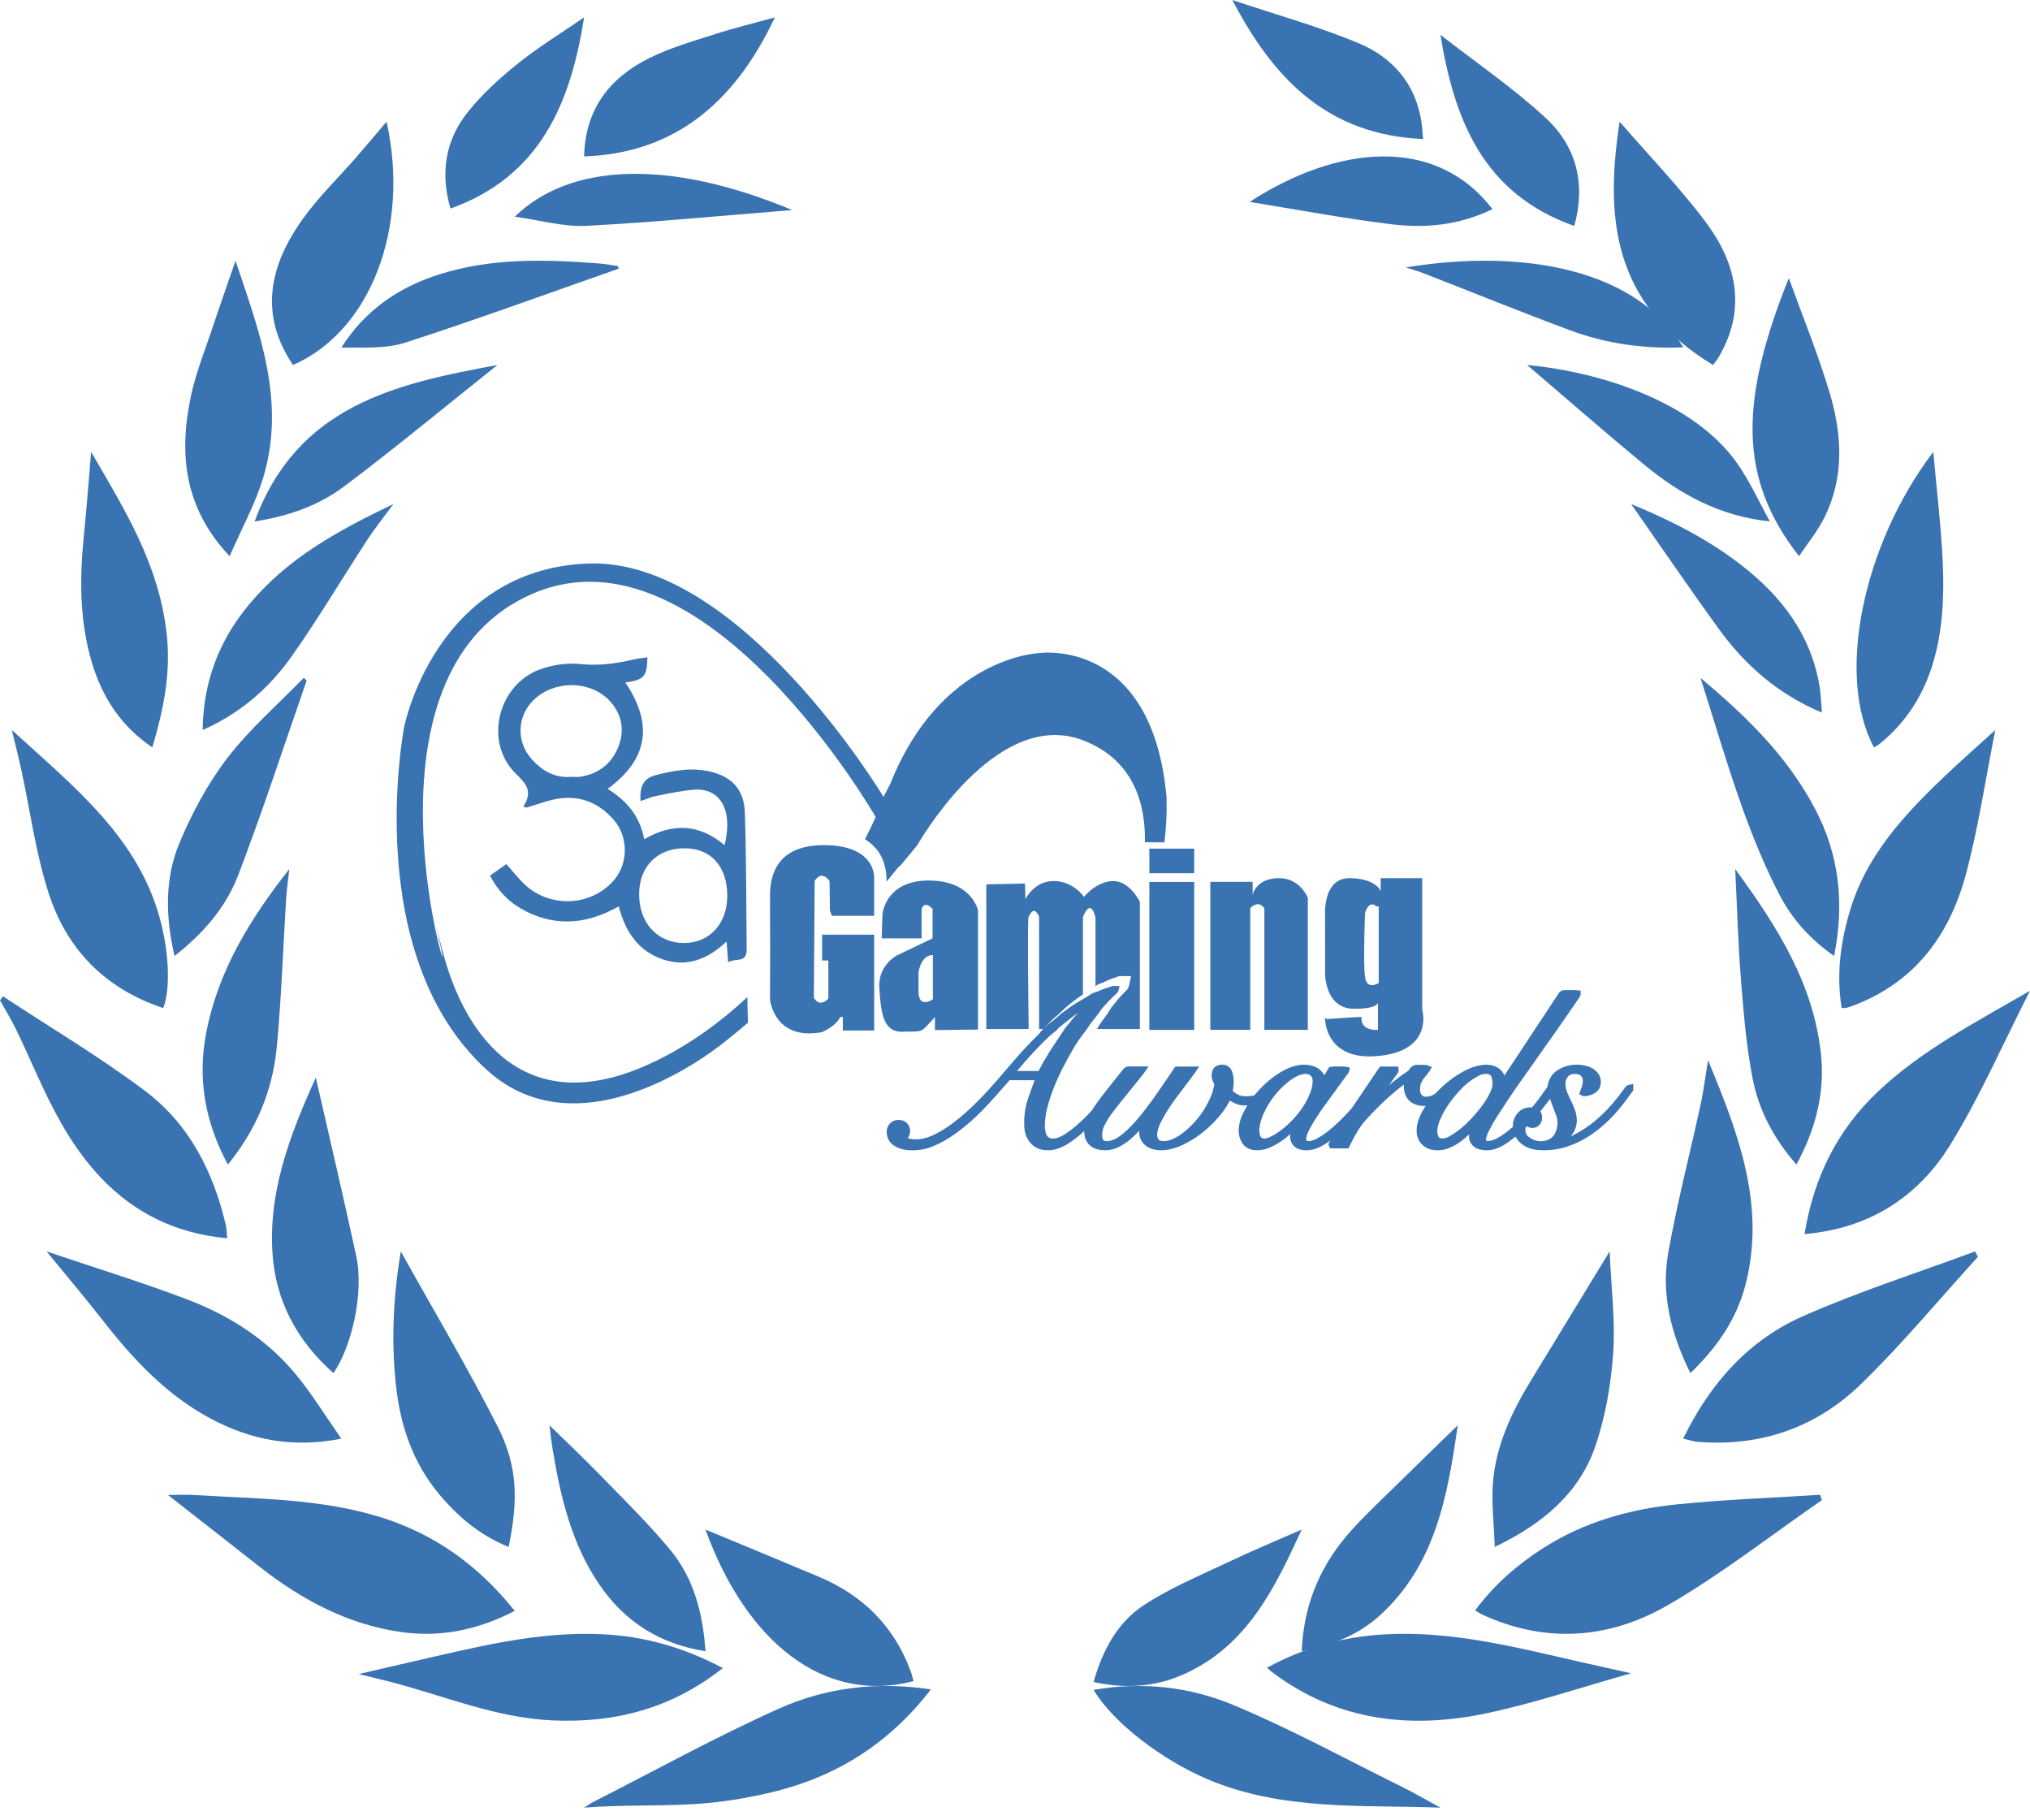<?xml version="1.0" encoding="UTF-8"?>
<svg xmlns="http://www.w3.org/2000/svg" width="87" height="78" viewBox="0 0 87 78" fill="none">
  <path fill-rule="evenodd" clip-rule="evenodd" d="M22.061 69.026C20.474 69.848 18.875 70.169 17.203 69.935C14.944 69.62 12.934 68.566 11.07 67.093C9.805 66.094 8.534 65.106 7.198 64.059C7.621 64.059 7.996 64.039 8.369 64.063C11.05 64.231 13.749 64.204 16.371 65.031C18.57 65.725 20.454 67.018 22.061 69.026Z" fill="#3A73B1"></path>
  <path fill-rule="evenodd" clip-rule="evenodd" d="M14.629 61.647C12.518 62.062 10.723 61.694 9.017 60.781C7.136 59.774 5.706 58.247 4.4 56.572C3.65 55.61 2.86 54.681 1.996 53.624C4.061 54.323 6.063 54.936 8.019 55.679C9.814 56.361 11.438 57.384 12.688 58.903C13.369 59.731 13.936 60.658 14.629 61.647Z" fill="#3A73B1"></path>
  <path fill-rule="evenodd" clip-rule="evenodd" d="M4.393 50.537C3.71 49.833 3.122 49.01 2.605 48.098C1.881 46.822 1.337 45.45 0.697 44.128C0.487 43.696 0.233 43.283 -1.52588e-05 42.862C0.043 42.806 0.086 42.749 0.129 42.693C2.165 44.035 4.275 45.285 6.217 46.746C8.115 48.173 9.144 50.216 9.676 52.486C9.715 52.653 9.714 52.83 9.737 53.061C7.459 52.849 5.741 51.926 4.393 50.537Z" fill="#3A73B1"></path>
  <path fill-rule="evenodd" clip-rule="evenodd" d="M30.978 71.477C28.777 73.215 26.345 73.843 23.659 73.718C21.265 73.608 19.075 72.682 16.802 72.086C16.387 71.977 15.97 71.88 15.372 71.733C16.233 71.534 16.941 71.368 17.649 71.207C20.347 70.594 23.031 69.888 25.835 70.028C27.627 70.117 29.307 70.59 30.978 71.477Z" fill="#3A73B1"></path>
  <path fill-rule="evenodd" clip-rule="evenodd" d="M6.994 43.197C4.439 42.343 2.834 40.617 2.072 38.235C1.532 36.546 1.298 34.764 0.921 33.025C0.803 32.479 0.665 31.938 0.509 31.281C3.128 33.682 5.889 35.837 6.85 39.352C7.242 40.788 7.318 42.375 6.994 43.197Z" fill="#3A73B1"></path>
  <path fill-rule="evenodd" clip-rule="evenodd" d="M3.905 19.364C5.339 21.833 6.846 24.211 7.154 27.267C7.318 28.9 7.001 30.43 6.528 32.026C5.225 31.146 4.393 29.931 3.929 28.359C3.397 26.556 3.411 24.713 3.604 22.85C3.721 21.723 3.8 20.59 3.905 19.364Z" fill="#3A73B1"></path>
  <path fill-rule="evenodd" clip-rule="evenodd" d="M39.896 72.391C38.083 74.74 35.818 76.131 33.136 76.783C32.011 77.056 30.851 77.242 29.699 77.309C28.162 77.397 26.617 77.331 25.033 77.458C25.173 77.371 25.308 77.273 25.453 77.199C28.086 75.861 30.679 74.428 33.366 73.221C35.385 72.314 37.565 72.042 39.896 72.391Z" fill="#3A73B1"></path>
  <path fill-rule="evenodd" clip-rule="evenodd" d="M14.291 58.838C12.719 57.447 11.833 55.753 11.684 53.785C11.481 51.111 12.412 48.647 13.535 46.177C14.126 48.772 14.725 51.302 15.271 53.841C15.594 55.342 15.106 57.653 14.291 58.838Z" fill="#3A73B1"></path>
  <path fill-rule="evenodd" clip-rule="evenodd" d="M21.797 66.286C20.561 65.785 19.611 64.979 18.81 64.014C17.692 62.668 17.163 61.094 16.976 59.415C16.763 57.498 16.846 55.587 17.178 53.624C18.596 56.169 20.052 58.615 21.334 61.14C22.195 62.838 22.211 64.312 21.797 66.286Z" fill="#3A73B1"></path>
  <path fill-rule="evenodd" clip-rule="evenodd" d="M9.841 23.833C7.881 21.756 7.659 19.438 8.184 16.966C8.392 15.985 8.773 15.046 9.09 14.093C9.412 13.125 9.752 12.164 10.094 11.172C11.099 14.18 12.274 17.183 11.278 20.476C10.937 21.601 10.358 22.644 9.841 23.833Z" fill="#3A73B1"></path>
  <path fill-rule="evenodd" clip-rule="evenodd" d="M12.399 37.239C12.353 37.664 12.29 38.088 12.263 38.515C12.129 40.64 12.063 42.772 11.859 44.89C11.68 46.75 10.972 48.419 9.766 49.901C8.803 48.118 8.465 46.283 8.823 44.338C9.325 41.615 10.726 39.364 12.399 37.239Z" fill="#3A73B1"></path>
  <path fill-rule="evenodd" clip-rule="evenodd" d="M30.235 70.755C28.296 70.449 26.795 69.519 25.686 67.898C24.514 66.184 24.03 64.192 23.692 62.147C23.627 61.756 23.585 61.36 23.547 61.072C24.26 61.771 25.03 62.495 25.768 63.255C26.773 64.291 27.808 65.303 28.73 66.419C29.709 67.603 30.121 69.072 30.235 70.755Z" fill="#3A73B1"></path>
  <path fill-rule="evenodd" clip-rule="evenodd" d="M12.556 15.64C11.089 13.464 11.545 11.366 12.993 9.358C13.658 8.434 14.511 7.607 15.272 6.733C15.708 6.233 16.131 5.726 16.568 5.213C17.579 9.766 15.879 14.191 12.556 15.64Z" fill="#3A73B1"></path>
  <path fill-rule="evenodd" clip-rule="evenodd" d="M7.479 40.963C7.091 39.286 7.057 37.654 7.681 36.148C8.219 34.85 8.905 33.573 9.744 32.48C10.709 31.225 11.914 30.182 13.014 29.047C13.057 29.084 13.1 29.122 13.143 29.16C12.174 31.94 11.262 34.745 10.213 37.49C9.677 38.894 8.7 40.01 7.479 40.963Z" fill="#3A73B1"></path>
  <path fill-rule="evenodd" clip-rule="evenodd" d="M39.153 72.037C35.308 73.037 31.977 70.352 30.235 65.541C31.808 66.195 33.457 66.874 35.1 67.567C36.956 68.35 38.302 69.657 39.022 71.592C39.076 71.736 39.109 71.888 39.153 72.037Z" fill="#3A73B1"></path>
  <path fill-rule="evenodd" clip-rule="evenodd" d="M8.684 31.281C8.713 29.162 9.416 27.412 10.675 25.901C12.327 23.917 14.473 22.741 16.858 21.599C16.416 22.202 16.056 22.648 15.742 23.13C14.66 24.788 13.645 26.5 12.508 28.113C11.528 29.503 10.272 30.58 8.684 31.281Z" fill="#3A73B1"></path>
  <path fill-rule="evenodd" clip-rule="evenodd" d="M25.033 0.745C24.46 4.387 23.176 7.551 19.306 8.937C18.869 7.439 19.076 6.037 20.022 4.838C20.643 4.051 21.406 3.356 22.19 2.727C23.094 2.002 24.09 1.394 25.033 0.745Z" fill="#3A73B1"></path>
  <path fill-rule="evenodd" clip-rule="evenodd" d="M10.913 22.344C12.728 17.406 16.895 16.447 21.317 15.641C19.065 17.434 16.95 19.189 14.757 20.837C13.677 21.649 12.396 22.114 10.913 22.344Z" fill="#3A73B1"></path>
  <path fill-rule="evenodd" clip-rule="evenodd" d="M26.52 11.511C23.475 12.577 20.446 13.685 17.375 14.68C16.532 14.953 15.565 14.886 14.629 14.894C15.629 13.322 17.042 12.319 18.835 11.754C21.093 11.041 23.403 11.112 25.725 11.294C25.977 11.314 26.226 11.365 26.477 11.401C26.491 11.438 26.505 11.475 26.52 11.511Z" fill="#3A73B1"></path>
  <path fill-rule="evenodd" clip-rule="evenodd" d="M25.033 6.703C25.082 4.662 26.137 3.331 27.827 2.49C28.705 2.053 29.666 1.777 30.604 1.475C31.471 1.196 32.359 0.98 33.208 0.745C31.423 4.545 28.774 6.572 25.033 6.703Z" fill="#3A73B1"></path>
  <path fill-rule="evenodd" clip-rule="evenodd" d="M33.951 9C30.907 9.243 28.018 9.527 25.122 9.677C24.146 9.727 23.15 9.435 22.061 9.285C24.389 7.019 28.582 6.764 33.951 9Z" fill="#3A73B1"></path>
  <path fill-rule="evenodd" clip-rule="evenodd" d="M72.136 61.643C73.295 59.268 74.942 57.426 77.268 56.399C79.668 55.339 82.182 54.538 84.646 53.624C84.687 53.7 84.728 53.776 84.769 53.852C83.102 55.683 81.519 57.6 79.744 59.32C77.962 61.046 75.739 61.907 73.209 61.809C73.028 61.803 72.846 61.796 72.668 61.771C72.513 61.748 72.362 61.698 72.136 61.643Z" fill="#3A73B1"></path>
  <path fill-rule="evenodd" clip-rule="evenodd" d="M78.081 64.28C75.887 65.794 73.761 67.463 71.479 68.78C68.939 70.247 66.221 70.428 63.513 69.18C63.432 69.142 63.357 69.088 63.218 69.006C64.06 67.878 65.041 67.039 66.123 66.345C67.899 65.205 69.846 64.671 71.849 64.464C73.895 64.253 75.952 64.183 78.004 64.051C78.029 64.128 78.055 64.204 78.081 64.28Z" fill="#3A73B1"></path>
  <path fill-rule="evenodd" clip-rule="evenodd" d="M77.339 52.88C77.731 50.442 78.748 48.415 80.48 46.776C82.362 44.996 84.645 43.822 87 42.453C85.832 44.743 84.867 46.963 83.615 49.005C82.231 51.263 80.149 52.64 77.339 52.88Z" fill="#3A73B1"></path>
  <path fill-rule="evenodd" clip-rule="evenodd" d="M69.907 71.699C67.784 72.296 65.802 72.965 63.77 73.401C60.479 74.107 57.325 73.762 54.528 71.658C54.458 71.605 54.394 71.543 54.301 71.462C55.895 70.59 57.572 70.132 59.347 70.032C62.21 69.872 64.954 70.58 67.709 71.21C68.41 71.37 69.112 71.522 69.907 71.699Z" fill="#3A73B1"></path>
  <path fill-rule="evenodd" clip-rule="evenodd" d="M85.513 31.281C85.09 33.402 84.789 35.47 84.249 37.476C83.555 40.051 82.081 42.091 79.41 43.096C79.324 43.128 79.236 43.158 79.147 43.182C79.103 43.194 79.054 43.189 78.93 43.197C78.688 41.738 78.885 40.317 79.316 38.918C80.006 36.682 81.534 34.997 83.19 33.407C83.931 32.695 84.707 32.016 85.513 31.281Z" fill="#3A73B1"></path>
  <path fill-rule="evenodd" clip-rule="evenodd" d="M82.855 19.364C82.994 20.926 83.18 22.466 83.257 24.013C83.411 27.108 82.927 29.936 80.569 31.866C80.49 31.93 80.398 31.974 80.314 32.026C78.678 28.989 79.82 23.358 82.855 19.364Z" fill="#3A73B1"></path>
  <path fill-rule="evenodd" clip-rule="evenodd" d="M61.732 77.457C58.37 77.331 54.967 77.603 51.753 76.241C49.824 75.422 47.711 73.831 46.869 72.411C48.944 72.052 50.974 72.274 52.853 73.057C55.322 74.086 57.688 75.381 60.094 76.571C60.65 76.846 61.187 77.161 61.732 77.457Z" fill="#3A73B1"></path>
  <path fill-rule="evenodd" clip-rule="evenodd" d="M73.201 45.432C74.542 48.645 75.68 51.714 74.799 55.08C74.42 56.527 73.593 57.736 72.445 58.838C71.619 57.168 71.179 55.458 71.497 53.676C71.877 51.545 72.424 49.44 72.885 47.321C73.008 46.755 73.078 46.178 73.201 45.432Z" fill="#3A73B1"></path>
  <path fill-rule="evenodd" clip-rule="evenodd" d="M68.984 53.624C69.05 55.171 69.234 56.59 69.135 57.992C69.04 59.343 68.804 60.72 68.358 62.007C67.695 63.915 66.209 65.259 64.061 66.286C64.026 65.299 63.918 64.427 63.981 63.565C64.099 61.962 64.779 60.514 65.627 59.127C66.71 57.358 67.788 55.586 68.984 53.624Z" fill="#3A73B1"></path>
  <path fill-rule="evenodd" clip-rule="evenodd" d="M76.664 11.916C77.251 13.545 77.914 15.16 78.412 16.827C78.947 18.621 79.055 20.46 78.174 22.204C77.886 22.773 77.474 23.276 77.102 23.833C74.42 20.414 74.619 17.03 76.664 11.916Z" fill="#3A73B1"></path>
  <path fill-rule="evenodd" clip-rule="evenodd" d="M74.366 37.239C76.151 39.682 77.711 42.124 78.039 45.147C78.219 46.814 77.82 48.368 76.991 49.901C76.034 48.811 75.386 47.599 75.119 46.248C74.843 44.854 74.728 43.423 74.614 42.003C74.49 40.453 74.448 38.896 74.366 37.239Z" fill="#3A73B1"></path>
  <path fill-rule="evenodd" clip-rule="evenodd" d="M55.787 70.754C55.879 68.616 56.674 66.929 57.981 65.504C58.653 64.772 59.379 64.098 60.085 63.403C60.894 62.608 61.709 61.819 62.475 61.072C62.049 64.03 61.535 67.084 59.087 69.264C58.151 70.097 57.043 70.508 55.787 70.754Z" fill="#3A73B1"></path>
  <path fill-rule="evenodd" clip-rule="evenodd" d="M69.413 5.213C70.682 6.681 72.001 8.045 73.106 9.522C74.463 11.335 74.844 13.292 73.652 15.312C73.587 15.422 73.499 15.524 73.415 15.64C69.049 12.985 68.796 9.244 69.413 5.213Z" fill="#3A73B1"></path>
  <path fill-rule="evenodd" clip-rule="evenodd" d="M72.879 29.047C74.779 30.644 76.582 32.361 77.792 34.666C78.82 36.624 79.059 38.696 78.605 40.963C77.588 40.262 76.796 39.374 76.25 38.316C75.619 37.094 75.092 35.8 74.628 34.494C73.992 32.7 73.458 30.865 72.879 29.047Z" fill="#3A73B1"></path>
  <path fill-rule="evenodd" clip-rule="evenodd" d="M55.787 65.541C54.628 68.073 53.427 70.551 50.711 71.752C49.501 72.287 48.236 72.371 46.869 72.075C47.245 70.725 47.881 69.544 48.981 68.809C50.112 68.053 51.396 67.528 52.63 66.94C53.645 66.456 54.686 66.026 55.787 65.541Z" fill="#3A73B1"></path>
  <path fill-rule="evenodd" clip-rule="evenodd" d="M78.082 30.536C76.193 29.741 74.793 28.504 73.673 26.962C72.395 25.203 71.172 23.405 69.907 21.599C71.564 22.28 73.155 23.082 74.58 24.177C76.356 25.541 77.637 27.22 77.989 29.469C78.04 29.795 78.048 30.129 78.082 30.536Z" fill="#3A73B1"></path>
  <path fill-rule="evenodd" clip-rule="evenodd" d="M67.469 9.682C63.592 8.31 62.338 5.197 61.732 1.49C63.291 2.705 64.858 3.775 66.237 5.047C67.561 6.268 67.974 7.877 67.469 9.682Z" fill="#3A73B1"></path>
  <path fill-rule="evenodd" clip-rule="evenodd" d="M75.852 22.343C73.699 22.12 71.986 21.172 70.44 19.891C68.734 18.478 67.063 17.019 65.448 15.64C68.694 15.947 72.638 17.259 74.462 19.869C75 20.639 75.393 21.515 75.852 22.343Z" fill="#3A73B1"></path>
  <path fill-rule="evenodd" clip-rule="evenodd" d="M72.137 14.883C70.438 14.954 68.825 14.724 67.288 14.152C65.175 13.367 63.09 12.519 60.991 11.702C60.76 11.612 60.518 11.548 60.246 11.46C65.359 10.62 70.159 11.569 72.137 14.883Z" fill="#3A73B1"></path>
  <path fill-rule="evenodd" clip-rule="evenodd" d="M60.989 5.958C56.904 5.78 54.581 3.391 52.815 0C54.71 0.638 56.532 1.139 58.257 1.865C59.689 2.469 60.669 3.599 60.917 5.212C60.952 5.437 60.962 5.666 60.989 5.958Z" fill="#3A73B1"></path>
  <path fill-rule="evenodd" clip-rule="evenodd" d="M63.961 8.964C62.507 9.664 61.068 9.787 59.632 9.61C57.573 9.357 55.523 8.969 53.557 8.652C57.305 6.216 61.537 5.787 63.961 8.964Z" fill="#3A73B1"></path>
  <path fill-rule="evenodd" clip-rule="evenodd" d="M32.031 42.726C30.911 43.766 29.621 44.72 28.16 45.437C21.928 48.497 19.669 43.411 19 40.869C18.33 38.326 19 40.869 18.958 40.998C18.916 41.127 15.486 28.586 22.848 25.431C30.209 22.275 37.529 35.008 37.529 35.008C37.529 35.008 37.376 35.367 37.071 35.96C37.622 36.305 38.01 36.87 37.993 37.782C38.173 37.565 38.353 37.345 38.533 37.119C38.538 37.126 38.543 37.132 38.548 37.139C38.858 36.769 39.133 36.436 39.302 36.23C39.772 35.431 42.914 30.373 46.423 31.724C48.682 32.593 49.099 34.6 49.066 36.089L49.902 36.095C49.979 35.513 50.014 34.867 49.994 34.146C49.367 27.293 44.557 27.983 44.557 27.983C44.557 27.983 40.332 28.112 38.157 33.586L37.864 34.146C37.864 34.146 31.715 23.889 25.19 24.147C18.665 24.406 17.326 31.129 17.326 31.129C17.326 31.129 15.415 40.848 20.84 45.825C25.057 49.694 31.088 44.618 31.088 44.618C31.088 44.618 31.449 44.341 32.056 43.823C32.043 43.491 32.035 43.126 32.031 42.726Z" fill="#3A73B1"></path>
  <path fill-rule="evenodd" clip-rule="evenodd" d="M35.568 39.016L35.652 39.244H37.465L37.466 37.597L37.464 37.548L37.453 37.455L37.439 37.383C37.436 37.37 37.433 37.357 37.43 37.343L37.406 37.26L37.373 37.172L37.33 37.08C37.123 36.677 36.602 36.214 35.305 36.214L35.22 36.215L35.048 36.221C34.018 36.283 32.985 36.751 33 38.419L33.007 40.777L33.001 42.834L33.013 42.91L33.034 43.007L33.056 43.087L33.084 43.176L33.12 43.273L33.165 43.376C33.398 43.865 33.948 44.468 35.233 44.227C35.602 44.054 35.798 43.875 35.901 43.749L35.947 43.686L35.978 43.635L35.996 43.599L36.005 43.578H36.122V44.157H37.465V40.051H35.233V41.157H35.501V42.789L35.466 42.825L35.425 42.861C35.306 42.958 35.072 43.079 34.88 42.754L34.914 37.752L34.937 37.714L34.966 37.676C34.971 37.669 34.977 37.661 34.984 37.654L35.027 37.61C35.139 37.51 35.327 37.443 35.551 37.752L35.568 39.016ZM39.98 40.924V42.819L39.92 42.856L39.87 42.883C39.851 42.892 39.831 42.901 39.809 42.909L39.742 42.93C39.569 42.973 39.364 42.927 39.364 42.468V41.672L39.373 41.617C39.406 41.444 39.541 40.924 39.98 40.924ZM39.798 37.729C38.602 37.729 38.126 38.325 37.939 38.753L37.9 38.852L37.87 38.942L37.848 39.022L37.834 39.087L37.82 39.18L37.787 40.209H39.498L39.499 38.943L39.507 38.921L39.522 38.886L39.548 38.846C39.609 38.766 39.735 38.702 39.968 38.946V40.209L38.43 40.943L38.354 40.991L38.278 41.045C38.04 41.228 37.638 41.642 37.686 42.338L37.707 42.641L37.724 42.837L37.745 43.028L37.772 43.211C37.872 43.805 38.091 44.239 38.693 44.21L38.79 44.206L39.213 44.2C39.23 44.199 39.247 44.199 39.263 44.198L39.349 44.19C39.483 44.172 39.567 44.12 39.714 43.969L39.866 43.806L40.069 43.578V44.14L41.915 44.116L41.915 39.013L41.905 38.974L41.89 38.925L41.866 38.861L41.834 38.785C41.668 38.428 41.197 37.779 39.946 37.732L39.798 37.729ZM44.084 39.274L44.104 39.247L44.17 39.136L44.203 39.091C44.28 39.001 44.386 38.97 44.532 39.274V44.094H44.739C44.853 43.937 44.985 43.805 45.103 43.688L45.154 43.641L45.332 43.492C45.362 43.466 45.39 43.442 45.412 43.42C45.695 43.136 46.019 42.873 46.411 42.608V39.297L46.446 39.212L46.471 39.159L46.518 39.072C46.524 39.062 46.53 39.052 46.536 39.043L46.575 38.99C46.684 38.86 46.829 38.834 46.949 39.321V42.255L46.981 42.232C47.011 42.211 47.052 42.182 47.105 42.16L47.162 42.14C47.206 42.128 47.252 42.109 47.3 42.087L47.374 42.053C47.418 42.032 47.462 42.011 47.509 41.991L47.626 41.946C47.719 41.911 47.815 41.876 47.913 41.843C47.952 41.83 47.991 41.824 48.035 41.824L48.093 41.827H48.475L48.391 42.216C48.37 42.314 48.323 42.382 48.284 42.427L48.227 42.484C48.004 42.71 47.797 42.951 47.611 43.199L47.578 43.254C47.562 43.283 47.545 43.311 47.527 43.339L47.419 43.496L47.33 43.62L47.288 43.677C47.242 43.74 47.198 43.799 47.158 43.859L47.112 43.932L47.014 44.094H48.851V38.642L48.825 38.593L48.78 38.515L48.714 38.412C48.535 38.148 48.187 37.753 47.709 37.753C47.266 37.753 46.891 38.013 46.67 38.211L46.579 38.297L46.512 38.367L46.456 38.432L46.429 38.394L46.381 38.335L46.309 38.256C46.113 38.055 45.725 37.753 45.158 37.753C44.578 37.753 44.227 38.112 44.063 38.341L44.007 38.424L43.95 38.525L43.927 37.859L42.271 37.894V44.094H44.084L44.057 41.385L44.056 40.057L44.061 39.625L44.069 39.402C44.07 39.383 44.071 39.366 44.072 39.351L44.08 39.286C44.081 39.28 44.082 39.276 44.084 39.274ZM49.257 44.132H51.181V37.791H49.257V44.132ZM49.257 37.417H51.181V36.364H49.257V37.417ZM51.871 37.787V44.128H53.583V38.91L53.608 38.886L53.648 38.852L53.704 38.812C53.829 38.733 54.028 38.673 54.187 38.928V44.128H56.05V38.472L56.034 38.434L56.004 38.374L55.958 38.292C55.802 38.038 55.436 37.605 54.758 37.629C54.069 37.655 53.815 38.017 53.727 38.217L53.704 38.277L53.684 38.349V37.787H51.871ZM59.088 38.84V42.122L59.065 42.136L59.002 42.167L58.944 42.19C58.789 42.241 58.556 42.248 58.501 41.858L58.486 41.719C58.484 41.693 58.482 41.666 58.48 41.637L58.472 41.448L58.466 41.235L58.464 41.004L58.466 40.513L58.479 39.803L58.501 39.121L58.521 39.057L58.547 38.993C58.615 38.843 58.758 38.636 58.987 38.84H59.088ZM60.951 43.262V37.628H59.172L59.171 38.189L59.151 38.145C59.148 38.139 59.145 38.133 59.141 38.126L59.112 38.082L59.07 38.031C58.926 37.868 58.591 37.639 57.846 37.628C57.05 37.617 56.849 38.36 56.801 38.825L56.791 38.945L56.786 39.088L56.789 39.191L56.791 41.772L56.798 41.873L56.809 41.969L56.828 42.081L56.855 42.208C56.964 42.645 57.255 43.227 58.031 43.227C58.79 43.227 59.003 43.09 59.055 42.983V44.128L59.017 44.13L58.956 44.131L58.876 44.127C58.656 44.108 58.315 44.009 58.35 43.578L58.24 43.58L57.935 43.594L56.873 43.666L56.789 43.613L56.79 43.67L56.793 43.721L56.804 43.822L56.818 43.903L56.837 43.993L56.863 44.091L56.898 44.194C56.904 44.212 56.911 44.23 56.918 44.248L56.967 44.356C57.207 44.85 57.774 45.383 59.105 45.245C60.43 45.108 60.85 44.502 60.963 43.996L60.983 43.889L60.995 43.787C60.996 43.77 60.997 43.754 60.998 43.738L61 43.644L60.997 43.558L60.99 43.48L60.977 43.382L60.951 43.262Z" fill="#3A73B1"></path>
  <path fill-rule="evenodd" clip-rule="evenodd" d="M29.352 36.349C28.187 36.34 27.405 37.113 27.391 38.285C27.377 39.531 28.161 40.402 29.303 40.408C30.392 40.413 31.157 39.597 31.168 38.417C31.18 37.146 30.487 36.357 29.352 36.349ZM24.514 33.286C24.644 33.286 24.761 33.301 24.873 33.283C25.646 33.162 26.233 32.723 26.519 31.953C26.764 31.294 26.654 30.638 26.182 30.09C25.285 29.048 23.45 29.134 22.645 30.258C22.16 30.935 22.206 31.849 22.744 32.479C23.226 33.045 23.804 33.352 24.514 33.286ZM22.427 34.564C22.862 33.897 22.529 33.566 22.098 33.143C20.738 31.813 21.32 29.345 23.151 28.679C23.695 28.482 24.318 28.397 24.886 28.456C25.674 28.539 26.419 28.43 27.174 28.254C27.359 28.211 27.55 28.196 27.746 28.166C27.733 28.988 27.602 29.139 26.8 29.244C27.983 30.996 27.808 32.516 26.043 33.801C26.833 34.3 27.416 34.938 27.609 35.96C28.842 35.246 29.984 35.311 31.054 36.218C31.449 34.578 30.768 33.758 29.754 33.838C29.203 33.881 28.657 34.002 28.112 34.108C27.889 34.152 27.675 34.252 27.454 34.327C27.403 33.694 27.583 33.352 28.088 33.219C28.887 33.008 29.697 32.865 30.518 33.082C31.387 33.312 31.891 33.856 31.922 34.811C31.985 36.766 31.982 38.724 32 40.68C32.005 41.291 31.514 41.037 31.207 41.233C31.184 40.929 31.165 40.689 31.138 40.344C30.313 41.126 29.414 41.453 28.394 41.105C27.389 40.761 26.808 39.968 26.518 38.837C25.189 39.592 23.865 39.722 22.528 39.044C21.895 38.722 21.379 38.247 21 37.52C21.246 37.346 21.47 37.188 21.7 37.026C21.962 37.322 22.176 37.589 22.413 37.828C23.505 38.929 25.331 38.868 26.321 37.705C26.941 36.975 26.928 35.828 26.288 35.111C25.477 34.201 24.499 34.007 23.4 34.344C23.12 34.429 22.841 34.518 22.561 34.605C22.517 34.591 22.472 34.578 22.427 34.564Z" fill="#3A73B1"></path>
  <path fill-rule="evenodd" clip-rule="evenodd" d="M44.018 45.892C44.158 45.892 44.297 45.892 44.437 45.891L44.513 45.892C44.516 45.885 44.544 45.828 44.544 45.828C44.797 45.331 45.11 44.863 45.413 44.41C45.492 44.292 45.571 44.174 45.649 44.056C45.682 44.005 45.72 43.964 45.757 43.924C45.78 43.898 45.804 43.871 45.825 43.843C45.94 43.687 46.069 43.542 46.2 43.403C45.919 43.603 45.653 43.814 45.4 44.018C45.392 44.024 45.373 44.04 45.365 44.051C45.292 44.151 45.2 44.22 45.111 44.287L45.084 44.307C45.052 44.332 45.022 44.354 44.997 44.378C44.55 44.798 44.099 45.282 43.585 45.891L44.018 45.892ZM63.655 46.017C63.568 46.017 63.48 46.04 63.393 46.086C63.255 46.159 63.139 46.229 63.039 46.3C62.825 46.452 62.622 46.645 62.399 46.908C62.082 47.282 61.853 47.645 61.702 48.016C61.65 48.142 61.617 48.263 61.602 48.386C61.587 48.496 61.602 48.602 61.646 48.699C61.672 48.757 61.704 48.769 61.733 48.773C61.774 48.778 61.806 48.781 61.835 48.781C61.849 48.781 61.864 48.781 61.878 48.779C61.955 48.769 62.033 48.741 62.109 48.696C62.215 48.633 62.318 48.571 62.413 48.503C62.683 48.313 62.942 48.072 63.205 47.768C63.467 47.466 63.644 47.222 63.781 46.975C63.86 46.831 63.91 46.718 63.941 46.608C63.983 46.462 63.974 46.308 63.915 46.137C63.895 46.08 63.861 46.038 63.757 46.022C63.741 46.019 63.725 46.019 63.709 46.019C63.696 46.018 63.655 46.017 63.655 46.017ZM53.967 48.435C53.971 48.457 53.973 48.48 53.976 48.502C53.983 48.555 53.989 48.605 54.002 48.648C54.029 48.737 54.093 48.787 54.181 48.787C54.198 48.787 54.216 48.785 54.234 48.781C54.285 48.771 54.36 48.755 54.419 48.725C54.568 48.651 54.682 48.585 54.778 48.519C55.066 48.323 55.33 48.078 55.585 47.773C55.856 47.447 56.049 47.117 56.173 46.764C56.235 46.589 56.262 46.434 56.255 46.288C56.247 46.119 56.138 46.02 55.957 46.018L55.95 45.874V46.018C55.838 46.018 55.725 46.049 55.583 46.117C55.461 46.176 55.338 46.255 55.206 46.361C54.743 46.731 54.384 47.2 54.138 47.753C54.042 47.971 53.984 48.2 53.967 48.435ZM65.377 48.322C65.359 48.505 65.4 48.626 65.511 48.712C65.671 48.837 65.847 48.901 66.034 48.901C66.108 48.901 66.184 48.891 66.262 48.871C66.48 48.815 66.625 48.668 66.703 48.421C66.769 48.212 66.767 48.004 66.695 47.802C66.662 47.707 66.626 47.614 66.59 47.52C66.567 47.461 66.544 47.402 66.522 47.342C66.49 47.258 66.459 47.173 66.428 47.088C66.412 47.111 66.395 47.134 66.378 47.156C66.34 47.205 66.302 47.255 66.265 47.304C66.231 47.349 66.198 47.393 66.164 47.437C66.116 47.499 66.066 47.561 66.016 47.624C66.087 47.727 66.108 47.853 66.077 48.002C66.035 48.2 65.874 48.333 65.674 48.333C65.591 48.333 65.509 48.308 65.437 48.264C65.416 48.283 65.396 48.302 65.377 48.322ZM61.615 49.291C61.523 49.291 61.43 49.281 61.339 49.26C61.007 49.185 60.759 48.912 60.721 48.582C60.696 48.368 60.728 48.15 60.817 47.917C60.894 47.718 60.999 47.538 61.1 47.387C61.072 47.389 61.045 47.39 61.017 47.39C60.931 47.39 60.846 47.38 60.763 47.359C60.502 47.295 60.316 47.136 60.227 46.901C60.174 46.761 60.154 46.618 60.168 46.474C60.073 46.544 59.979 46.616 59.889 46.689C59.421 47.073 58.977 47.5 58.533 47.994C58.251 48.308 58.054 48.675 57.898 48.994C57.883 49.025 57.791 49.208 57.791 49.208H57.009L56.966 49.133C56.936 49.082 56.917 49.001 56.993 48.906C57.003 48.892 57.013 48.877 57.022 48.863C56.944 48.92 56.865 48.975 56.785 49.026C56.584 49.154 56.404 49.231 56.217 49.267C56.131 49.283 56.053 49.291 55.976 49.291C55.881 49.291 55.79 49.278 55.705 49.253C55.476 49.184 55.335 49.024 55.297 48.789C55.287 48.727 55.285 48.663 55.291 48.599C55.231 48.651 55.171 48.704 55.108 48.755C54.897 48.926 54.66 49.07 54.404 49.18C54.238 49.252 54.063 49.288 53.886 49.288C53.85 49.288 53.813 49.287 53.777 49.284C53.515 49.262 53.325 49.145 53.211 48.934C53.113 48.752 53.072 48.554 53.091 48.345C53.111 48.112 53.177 47.887 53.288 47.674C53.342 47.569 53.403 47.468 53.461 47.369C53.429 47.37 53.399 47.371 53.37 47.371C53.128 47.371 52.976 47.32 52.703 47.162C52.547 47.477 52.323 47.782 52.02 48.091C51.617 48.503 51.198 48.812 50.739 49.034C50.476 49.162 50.246 49.237 50.017 49.27C49.921 49.284 49.834 49.29 49.753 49.29C49.641 49.29 49.54 49.278 49.442 49.253C49.401 49.242 49.363 49.23 49.328 49.217C49.012 49.093 48.836 48.854 48.82 48.527C48.819 48.503 48.818 48.48 48.819 48.456C48.712 48.571 48.598 48.685 48.475 48.792C48.269 48.969 48.08 49.093 47.878 49.181C47.714 49.253 47.541 49.29 47.362 49.29C47.267 49.29 47.168 49.279 47.069 49.259C46.734 49.19 46.506 48.935 46.472 48.594C46.468 48.55 46.466 48.508 46.466 48.466C46.358 48.567 46.24 48.67 46.115 48.766C45.95 48.893 45.751 49.038 45.525 49.145C45.327 49.24 45.118 49.289 44.906 49.289C44.87 49.289 44.835 49.287 44.8 49.285C44.518 49.264 44.291 49.145 44.124 48.929C43.985 48.749 43.911 48.536 43.898 48.278C43.875 47.858 43.933 47.443 44.068 47.045C44.13 46.863 44.197 46.679 44.262 46.502C44.288 46.43 44.315 46.359 44.341 46.287H43.898C43.695 46.287 43.493 46.286 43.29 46.285H43.29C43.275 46.285 43.27 46.285 43.249 46.309L43.061 46.523C42.823 46.795 42.576 47.075 42.325 47.345C41.859 47.844 41.405 48.25 40.934 48.585C40.61 48.816 40.299 48.991 39.984 49.12C39.708 49.233 39.414 49.29 39.11 49.29C39.032 49.29 38.953 49.286 38.873 49.279C38.666 49.26 38.476 49.195 38.309 49.086C38.029 48.902 37.947 48.556 38.03 48.327C38.108 48.112 38.282 47.989 38.507 47.989C38.564 47.989 38.624 47.997 38.686 48.013C38.744 48.027 38.8 48.06 38.857 48.114C38.972 48.221 39.025 48.39 38.997 48.554C38.983 48.636 38.951 48.707 38.904 48.763C38.961 48.791 39.029 48.807 39.123 48.815C39.166 48.819 39.208 48.821 39.25 48.821C39.475 48.821 39.7 48.77 39.938 48.665C40.234 48.535 40.533 48.355 40.853 48.114C41.228 47.833 41.601 47.498 42.027 47.06C42.452 46.624 42.853 46.152 43.241 45.695L43.249 45.686C43.706 45.148 44.126 44.694 44.532 44.298C44.647 44.142 44.791 44.013 44.918 43.898C44.963 43.858 45.01 43.823 45.056 43.79C45.078 43.773 45.099 43.757 45.121 43.741L45.139 43.726C45.169 43.703 45.199 43.68 45.227 43.655C45.587 43.327 46.016 43.028 46.575 42.716C46.608 42.698 46.64 42.677 46.672 42.656C46.698 42.639 46.723 42.623 46.749 42.608L46.769 42.594C46.803 42.572 46.846 42.545 46.902 42.531C46.98 42.512 47.057 42.479 47.139 42.444C47.2 42.417 47.264 42.389 47.333 42.367L47.374 42.353C47.469 42.321 47.563 42.289 47.658 42.26C47.681 42.253 47.706 42.249 47.733 42.249C47.745 42.249 47.757 42.25 47.77 42.251C47.776 42.251 47.784 42.252 47.792 42.252H47.982L47.94 42.428C47.919 42.515 47.862 42.563 47.831 42.589L47.819 42.6C47.592 42.809 47.381 43.032 47.192 43.262C47.175 43.282 47.162 43.304 47.148 43.327C47.133 43.35 47.119 43.373 47.103 43.395C47.054 43.462 47.003 43.528 46.952 43.593C46.925 43.628 46.897 43.661 46.87 43.695C46.824 43.752 46.778 43.808 46.735 43.866C46.702 43.912 46.67 43.961 46.639 44.009C46.59 44.083 46.54 44.159 46.481 44.232C46.131 44.662 45.869 45.154 45.617 45.631C45.296 46.234 45.064 46.805 44.906 47.375C44.834 47.637 44.791 47.905 44.778 48.172C44.771 48.297 44.788 48.426 44.828 48.566C44.871 48.718 44.965 48.785 45.133 48.785C45.162 48.785 45.193 48.783 45.225 48.779C45.333 48.764 45.435 48.714 45.521 48.668C45.687 48.577 45.856 48.458 46.055 48.294C46.311 48.083 46.547 47.845 46.763 47.619C46.778 47.604 46.79 47.589 46.799 47.575C47.052 47.177 47.349 46.804 47.637 46.444L47.837 46.193C47.935 46.071 48.032 45.949 48.128 45.826C48.196 45.738 48.281 45.695 48.389 45.695L48.401 45.695C48.475 45.697 48.549 45.698 48.625 45.698L48.942 45.697H49.224L49.069 45.92L49.041 45.962C49.021 45.991 49.004 46.016 48.986 46.039C48.875 46.176 48.764 46.313 48.653 46.45C48.456 46.693 48.259 46.935 48.064 47.179C47.898 47.387 47.736 47.591 47.585 47.802C47.488 47.938 47.407 48.085 47.341 48.212C47.263 48.36 47.228 48.515 47.238 48.672L47.239 48.709C47.25 48.876 47.344 48.898 47.434 48.898C47.444 48.898 47.456 48.898 47.467 48.897C47.585 48.888 47.701 48.853 47.821 48.789C47.953 48.718 48.071 48.624 48.159 48.551C48.377 48.368 48.584 48.154 48.831 47.856C49.193 47.42 49.518 46.953 49.82 46.512C49.917 46.371 50.014 46.228 50.11 46.086L50.257 45.868C50.273 45.844 50.29 45.821 50.307 45.798L50.375 45.702H51.389L51.218 45.958C51.202 45.984 51.187 46.006 51.171 46.027C51.08 46.149 50.987 46.271 50.895 46.393C50.708 46.641 50.521 46.888 50.337 47.138C50.142 47.402 49.962 47.687 49.804 47.983C49.698 48.181 49.623 48.35 49.598 48.532C49.59 48.595 49.59 48.654 49.599 48.702C49.625 48.841 49.7 48.898 49.855 48.898C49.865 48.898 49.876 48.898 49.886 48.897C50.02 48.891 50.151 48.857 50.288 48.794C50.447 48.722 50.6 48.624 50.757 48.497C51.3 48.055 51.699 47.505 51.943 46.86C51.969 46.793 51.985 46.72 52.003 46.642C52.013 46.6 52.023 46.557 52.034 46.514C52.045 46.476 52.041 46.449 52.02 46.413C51.934 46.263 51.908 46.096 51.946 45.93C51.984 45.762 52.109 45.652 52.287 45.628C52.319 45.624 52.35 45.621 52.379 45.621C52.59 45.621 52.743 45.733 52.811 45.936C52.839 46.019 52.858 46.108 52.867 46.201C52.883 46.377 52.872 46.557 52.832 46.751C52.985 46.878 53.124 46.958 53.298 46.971C53.339 46.974 53.379 46.975 53.419 46.975C53.512 46.975 53.605 46.967 53.696 46.95C53.743 46.941 53.77 46.925 53.801 46.888C54.126 46.493 54.502 46.169 54.917 45.923C55.133 45.797 55.335 45.712 55.535 45.665C55.657 45.636 55.777 45.622 55.891 45.622C55.984 45.622 56.077 45.632 56.166 45.651C56.44 45.711 56.638 45.853 56.756 46.075C56.762 46.065 56.768 46.055 56.774 46.045C56.813 45.984 56.849 45.921 56.885 45.86L56.967 45.72L57.041 45.71C57.132 45.697 57.285 45.696 57.347 45.696C57.408 45.696 57.616 45.697 57.707 45.716L57.852 45.746L57.824 45.885C57.81 45.952 57.771 46 57.746 46.031C57.741 46.038 57.736 46.044 57.731 46.051C57.623 46.199 57.515 46.347 57.407 46.494C57.191 46.789 56.976 47.084 56.763 47.381C56.528 47.708 56.345 47.989 56.189 48.265C56.145 48.343 56.088 48.447 56.042 48.553C56.014 48.617 55.993 48.688 55.979 48.764C55.974 48.793 55.986 48.843 55.989 48.859C55.992 48.869 55.995 48.881 56.034 48.89C56.054 48.895 56.074 48.897 56.096 48.897C56.131 48.897 56.171 48.891 56.218 48.878C56.339 48.845 56.45 48.784 56.541 48.73C56.73 48.617 56.915 48.48 57.125 48.297C57.398 48.058 57.663 47.794 57.911 47.512C57.941 47.477 57.97 47.436 57.994 47.4L59.015 45.886C59.035 45.858 59.055 45.83 59.075 45.801L59.147 45.701H59.926L59.94 45.831C59.951 45.931 59.897 45.996 59.868 46.031C59.864 46.036 59.86 46.04 59.857 46.045C59.748 46.197 59.638 46.348 59.529 46.5C59.735 46.328 59.948 46.164 60.166 46.008C60.209 45.978 60.248 45.95 60.288 45.926C60.348 45.889 60.383 45.858 60.404 45.82C60.472 45.702 60.59 45.632 60.728 45.628C60.754 45.628 60.78 45.627 60.806 45.627C60.88 45.627 60.953 45.63 61.027 45.632L61.113 45.634C61.156 45.635 61.187 45.651 61.204 45.659L61.365 45.725L61.281 45.872L61.269 45.892C61.256 45.913 61.244 45.932 61.229 45.95C61.201 45.986 61.173 46.021 61.144 46.056C61.09 46.123 61.038 46.185 60.991 46.251C60.888 46.395 60.845 46.554 60.861 46.738C60.867 46.818 60.892 46.877 60.938 46.924C60.984 46.972 61.03 46.994 61.086 46.994C61.298 46.99 61.451 46.928 61.573 46.8C61.913 46.438 62.306 46.135 62.742 45.899C63.005 45.757 63.253 45.671 63.502 45.637C63.577 45.626 63.644 45.621 63.707 45.621C63.8 45.621 63.885 45.632 63.966 45.655C64.211 45.723 64.385 45.87 64.475 46.085C64.605 45.889 64.734 45.693 64.864 45.497L66.765 42.618L66.774 42.605C66.811 42.524 66.894 42.424 67.079 42.424L67.102 42.424C67.147 42.426 67.193 42.426 67.239 42.426L67.429 42.425L67.475 42.426C67.505 42.426 67.534 42.429 67.565 42.432L67.74 42.446L67.74 42.58C67.739 42.671 67.694 42.731 67.668 42.767L67.657 42.782L67.445 43.093C67.244 43.387 67.037 43.691 66.829 43.988C66.577 44.346 66.324 44.703 66.071 45.06C65.729 45.543 65.375 46.042 65.031 46.535C64.695 47.017 64.377 47.506 64.138 47.878C64.012 48.073 63.901 48.285 63.795 48.49L63.789 48.501C63.754 48.568 63.73 48.646 63.705 48.727L63.691 48.771C63.682 48.8 63.683 48.829 63.695 48.858C63.704 48.884 63.713 48.89 63.713 48.89C63.735 48.892 63.75 48.892 63.766 48.892C63.822 48.892 63.863 48.888 63.895 48.879C63.995 48.85 64.086 48.815 64.167 48.772C64.413 48.643 64.625 48.468 64.838 48.284C64.837 48.284 64.836 48.262 64.836 48.252C64.834 48.059 64.894 47.883 65.015 47.728C65.153 47.55 65.345 47.456 65.586 47.449C65.599 47.448 65.606 47.448 65.614 47.448C65.628 47.448 65.643 47.449 65.657 47.452C65.659 47.449 65.665 47.443 65.675 47.431C65.71 47.385 65.748 47.34 65.785 47.295C65.826 47.246 65.866 47.198 65.904 47.148C66.004 47.012 66.102 46.875 66.2 46.738L66.294 46.606C66.314 46.577 66.326 46.548 66.332 46.513C66.383 46.173 66.583 45.92 66.924 45.762C67.128 45.668 67.344 45.62 67.565 45.62C67.711 45.62 67.862 45.641 68.014 45.682C68.161 45.722 68.288 45.791 68.393 45.887C68.583 46.062 68.649 46.288 68.582 46.542C68.551 46.659 68.477 46.758 68.368 46.827C68.23 46.915 68.073 46.964 67.901 46.972H67.901C67.845 46.972 67.812 46.952 67.797 46.944L67.681 46.886L67.72 46.765L67.756 46.668C67.796 46.561 67.839 46.437 67.837 46.312C67.833 46.133 67.719 46.023 67.534 46.019L67.503 46.018C67.484 46.018 67.465 46.019 67.447 46.02C67.306 46.029 67.212 46.087 67.15 46.203C67.095 46.305 67.079 46.423 67.101 46.573C67.121 46.708 67.175 46.837 67.22 46.934C67.244 46.987 67.269 47.04 67.294 47.092C67.339 47.186 67.383 47.28 67.424 47.374C67.487 47.518 67.528 47.639 67.552 47.755C67.624 48.11 67.546 48.423 67.319 48.689C67.338 48.681 67.357 48.672 67.376 48.663C67.819 48.454 68.23 48.167 68.633 47.788C68.97 47.47 69.29 47.098 69.609 46.65L69.621 46.631C69.65 46.588 69.703 46.507 69.817 46.485L69.999 46.45V46.72L69.971 46.757C69.924 46.821 69.878 46.884 69.831 46.948C69.73 47.086 69.626 47.228 69.518 47.366C69.175 47.801 68.793 48.178 68.381 48.486C67.953 48.806 67.519 49.028 67.053 49.165C66.773 49.248 66.477 49.289 66.175 49.289C66.093 49.289 66.009 49.286 65.925 49.28C65.744 49.267 65.57 49.22 65.409 49.141C65.205 49.041 65.051 48.894 64.95 48.705C64.782 48.843 64.624 48.957 64.469 49.052C64.287 49.164 64.125 49.231 63.96 49.265C63.877 49.281 63.793 49.29 63.711 49.29C63.613 49.29 63.514 49.278 63.418 49.255C63.181 49.199 62.948 48.999 62.96 48.679C62.961 48.655 62.963 48.631 62.965 48.608C62.864 48.703 62.761 48.792 62.65 48.877C62.48 49.007 62.312 49.107 62.137 49.181C61.964 49.254 61.789 49.291 61.615 49.291Z" fill="#3A73B1"></path>
</svg>
